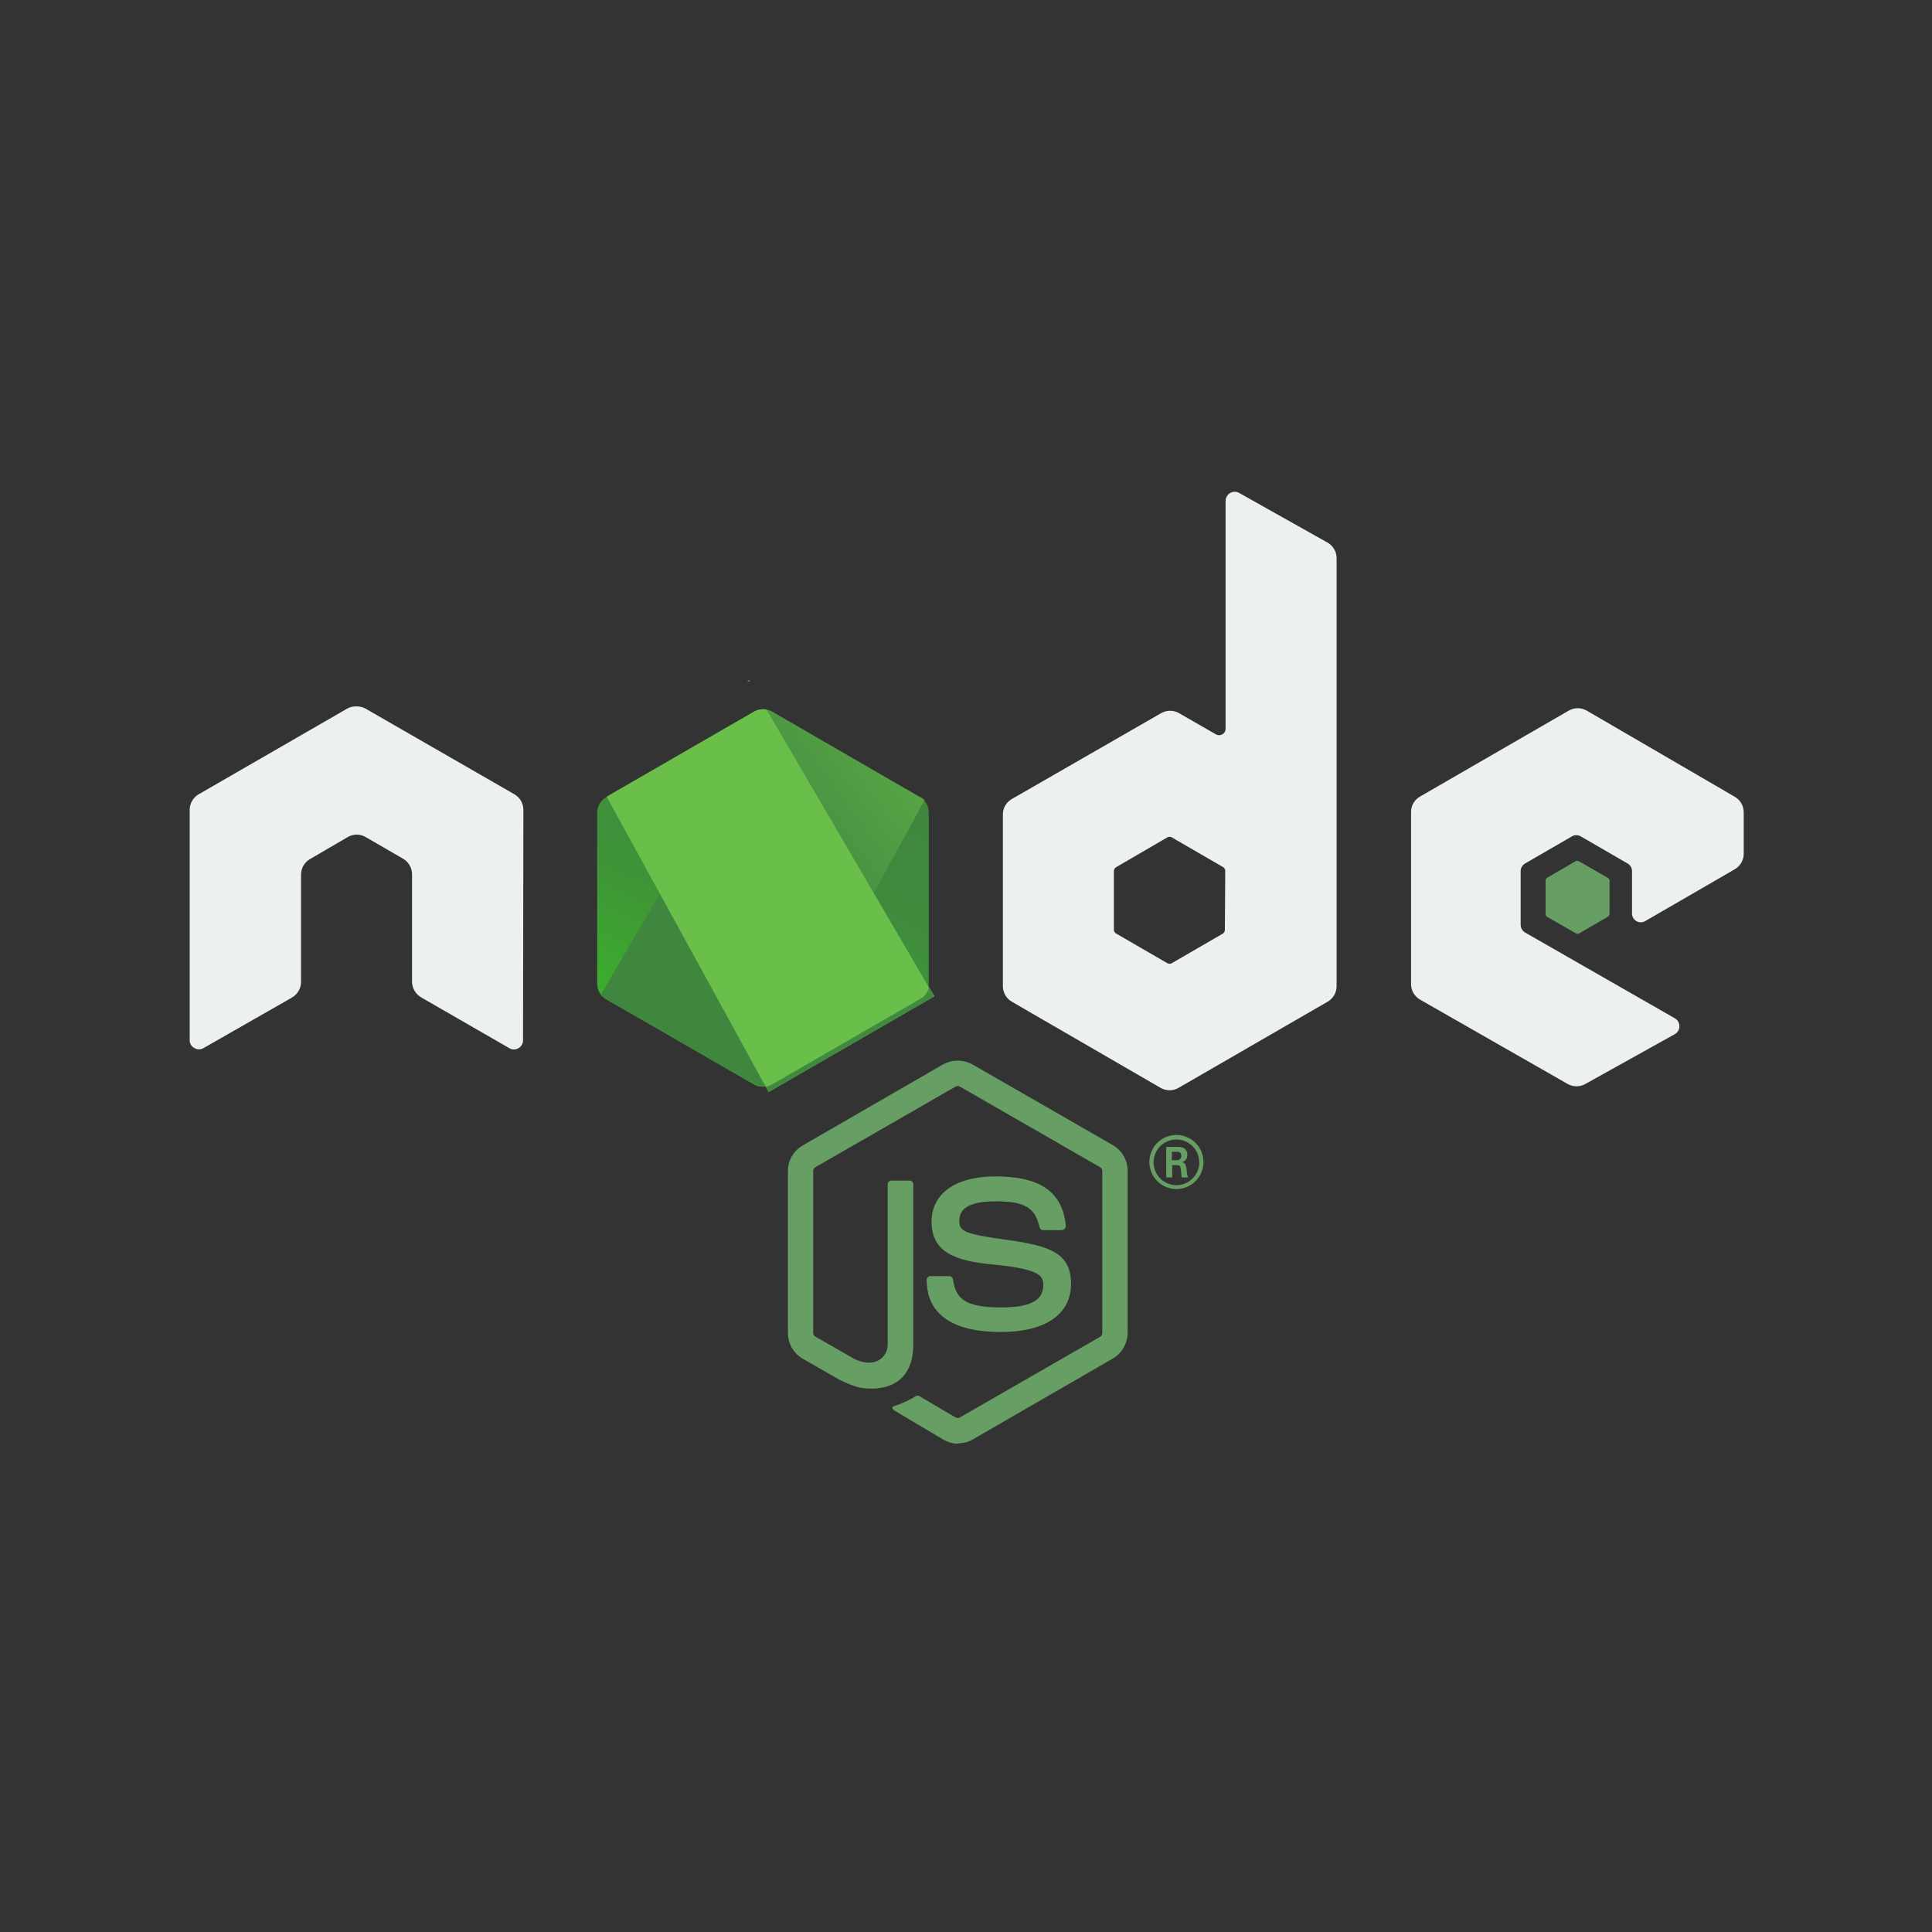 <svg width="550" height="550" viewBox="0 0 550 550" fill="none" xmlns="http://www.w3.org/2000/svg">
  <rect x="0" y="0" width="550" height="550" fill="#333333" stroke="none"/>
  <path d="M272.7 410.993C271.219 410.971 269.77 410.557 268.5 409.793L255.2 401.893C253.2 400.793 254.2 400.394 254.8 400.194C256.91 399.517 258.926 398.576 260.8 397.393C260.961 397.32 261.138 397.291 261.314 397.309C261.489 397.326 261.657 397.39 261.8 397.493L272 403.493C272.198 403.608 272.422 403.668 272.65 403.668C272.879 403.668 273.103 403.608 273.3 403.493L313.3 380.493C313.453 380.375 313.577 380.223 313.663 380.05C313.75 379.877 313.797 379.687 313.8 379.493V333.294C313.785 333.092 313.723 332.896 313.619 332.722C313.515 332.549 313.371 332.402 313.2 332.294L273.2 309.294C273.03 309.206 272.842 309.16 272.65 309.16C272.459 309.16 272.27 309.206 272.1 309.294L232.1 332.294C231.929 332.402 231.786 332.549 231.682 332.722C231.578 332.896 231.516 333.092 231.5 333.294V379.393C231.489 379.614 231.539 379.834 231.645 380.028C231.751 380.222 231.909 380.383 232.1 380.493L243.1 386.794C249.1 389.794 252.7 386.294 252.7 382.794V337.294C252.686 337.141 252.705 336.987 252.754 336.842C252.803 336.697 252.881 336.563 252.985 336.45C253.088 336.337 253.215 336.247 253.355 336.186C253.495 336.124 253.647 336.093 253.8 336.094H258.8C258.962 336.078 259.125 336.098 259.277 336.153C259.43 336.208 259.568 336.296 259.683 336.411C259.798 336.525 259.886 336.664 259.941 336.817C259.995 336.969 260.016 337.132 260 337.294V382.794C260 390.794 255.7 395.294 248.2 395.294C245.9 395.294 244.1 395.294 239 392.794L228.5 386.794C227.226 386.046 226.169 384.98 225.433 383.7C224.696 382.42 224.306 380.97 224.3 379.493V333.393C224.296 331.915 224.682 330.461 225.419 329.179C226.157 327.897 227.22 326.833 228.5 326.094L268.5 302.993C269.777 302.311 271.202 301.953 272.65 301.953C274.098 301.953 275.524 302.311 276.8 302.993L316.8 325.993C318.096 326.741 319.168 327.821 319.907 329.122C320.645 330.423 321.023 331.898 321 333.393V379.393C321.005 380.861 320.63 382.304 319.911 383.583C319.193 384.863 318.156 385.934 316.9 386.693L276.9 409.793C275.621 410.522 274.173 410.901 272.7 410.893V410.993Z" fill="#679E63" />
  <path d="M285 379.193C267.5 379.193 263.8 371.193 263.8 364.393C263.8 364.24 263.831 364.089 263.892 363.948C263.954 363.808 264.044 363.682 264.157 363.578C264.27 363.475 264.403 363.396 264.549 363.347C264.694 363.298 264.848 363.28 265 363.294H270.2C270.476 363.292 270.741 363.394 270.945 363.58C271.148 363.765 271.275 364.019 271.3 364.294C272.1 369.494 274.4 372.193 285 372.193C293.4 372.193 297 370.194 297 365.794C297 363.194 296 361.293 282.9 359.993C271.9 358.993 265.2 356.494 265.2 347.794C265.2 339.794 272 334.893 283.4 334.893C296.2 334.893 302.5 339.393 303.4 348.893C303.425 349.08 303.401 349.271 303.331 349.446C303.261 349.621 303.147 349.775 303 349.893C302.779 350.088 302.495 350.195 302.2 350.193H297C296.725 350.195 296.459 350.093 296.256 349.907C296.052 349.722 295.925 349.468 295.9 349.193C294.6 343.693 291.6 341.993 283.4 341.993C274.2 341.993 273.1 345.194 273.1 347.594C273.1 350.494 274.4 351.293 286.8 352.993C299.2 354.693 304.9 356.893 304.9 365.493C304.9 374.094 297.7 379.193 284.9 379.193H285ZM342.6 330.794C342.6 332.316 342.149 333.805 341.303 335.071C340.457 336.338 339.254 337.325 337.847 337.907C336.44 338.49 334.892 338.643 333.398 338.346C331.904 338.048 330.532 337.315 329.456 336.238C328.379 335.161 327.645 333.789 327.348 332.296C327.051 330.802 327.204 329.254 327.786 327.847C328.369 326.44 329.356 325.237 330.622 324.391C331.889 323.545 333.377 323.094 334.9 323.094C336.942 323.094 338.901 323.905 340.345 325.349C341.789 326.793 342.6 328.751 342.6 330.794V330.794ZM328.4 330.794C328.38 332.083 328.745 333.35 329.447 334.432C330.149 335.514 331.157 336.362 332.343 336.87C333.529 337.377 334.839 337.52 336.106 337.281C337.373 337.041 338.541 336.43 339.46 335.525C340.379 334.62 341.008 333.462 341.267 332.199C341.526 330.935 341.403 329.623 340.914 328.43C340.426 327.236 339.593 326.215 338.522 325.496C337.451 324.778 336.19 324.394 334.9 324.393C333.194 324.393 331.555 325.064 330.339 326.262C329.123 327.459 328.427 329.087 328.4 330.794V330.794ZM332 326.493H335C336 326.493 338 326.494 338 328.794C338.034 329.278 337.89 329.759 337.596 330.145C337.302 330.531 336.877 330.798 336.4 330.893C337.5 330.893 337.6 331.793 337.8 332.893C337.827 333.675 337.962 334.449 338.2 335.193H336.4L336.1 332.493C336 331.993 335.8 331.693 335.1 331.693H333.7V335.193H332V326.493ZM333.6 330.294H335C335.166 330.307 335.333 330.287 335.49 330.233C335.648 330.178 335.792 330.092 335.914 329.979C336.036 329.867 336.134 329.73 336.2 329.577C336.267 329.425 336.301 329.26 336.3 329.094C336.3 327.894 335.5 327.893 335 327.893H333.6V330.294Z" fill="#679E63" />
  <path fill-rule="evenodd" clip-rule="evenodd" d="M149 230.493C148.992 229.596 148.748 228.717 148.291 227.944C147.835 227.172 147.182 226.533 146.4 226.093L104 201.693C103.292 201.315 102.504 201.11 101.7 201.093H101.2C100.398 201.113 99.61 201.319 98.9 201.693L56.6 226.093C55.803 226.542 55.142 227.196 54.684 227.987C54.227 228.779 53.99 229.679 54 230.593V296.193C54.009 296.654 54.144 297.102 54.391 297.49C54.638 297.879 54.987 298.191 55.4 298.393C55.78 298.613 56.212 298.728 56.65 298.728C57.089 298.728 57.52 298.613 57.9 298.393L83.1 283.993C83.89 283.537 84.546 282.881 85.003 282.092C85.459 281.302 85.7 280.406 85.7 279.493V248.993C85.698 248.106 85.928 247.233 86.366 246.462C86.805 245.69 87.437 245.046 88.2 244.593L99 238.293C99.759 237.848 100.621 237.607 101.5 237.593C102.415 237.585 103.314 237.827 104.1 238.293L114.8 244.493C115.564 244.946 116.196 245.59 116.635 246.362C117.073 247.133 117.302 248.006 117.3 248.893V279.493C117.311 280.416 117.567 281.318 118.041 282.109C118.515 282.9 119.192 283.55 120 283.993L145 298.393C145.392 298.632 145.842 298.758 146.3 298.758C146.759 298.758 147.209 298.632 147.6 298.393C147.988 298.17 148.311 297.85 148.539 297.464C148.767 297.079 148.891 296.641 148.9 296.193L149 230.493ZM352.7 140.293C352.305 140.088 351.862 139.987 351.416 140.001C350.97 140.016 350.536 140.145 350.154 140.376C349.772 140.607 349.456 140.932 349.237 141.321C349.017 141.709 348.901 142.147 348.9 142.593V207.593C348.88 207.909 348.777 208.214 348.602 208.478C348.426 208.741 348.184 208.953 347.9 209.093C347.639 209.234 347.347 209.307 347.05 209.307C346.754 209.307 346.462 209.234 346.2 209.093L335.6 202.993C334.837 202.564 333.976 202.339 333.1 202.339C332.225 202.339 331.364 202.564 330.6 202.993L288 227.493C287.23 227.938 286.592 228.58 286.153 229.354C285.713 230.127 285.488 231.004 285.5 231.893V280.793C285.508 281.691 285.753 282.57 286.209 283.343C286.666 284.115 287.318 284.754 288.1 285.193L330.4 309.693C331.176 310.141 332.055 310.377 332.95 310.377C333.846 310.377 334.725 310.141 335.5 309.693L377.9 285.193C378.682 284.754 379.335 284.115 379.791 283.343C380.248 282.57 380.492 281.691 380.5 280.793V158.793C380.482 157.886 380.223 157 379.748 156.227C379.274 155.453 378.601 154.82 377.8 154.393L352.7 140.293ZM348.7 264.693C348.701 264.913 348.646 265.128 348.542 265.321C348.437 265.513 348.285 265.676 348.1 265.793L333.6 274.193C333.403 274.308 333.179 274.368 332.95 274.368C332.722 274.368 332.498 274.308 332.3 274.193L317.8 265.793C317.611 265.697 317.448 265.555 317.326 265.381C317.204 265.206 317.126 265.005 317.1 264.793V247.893C317.116 247.692 317.178 247.496 317.282 247.322C317.386 247.149 317.529 247.002 317.7 246.893L332.3 238.393C332.498 238.279 332.722 238.219 332.95 238.219C333.179 238.219 333.403 238.279 333.6 238.393L348.1 246.793C348.304 246.899 348.475 247.056 348.598 247.249C348.721 247.443 348.791 247.665 348.8 247.893L348.7 264.693ZM493.8 247.493C494.582 247.054 495.235 246.415 495.691 245.643C496.148 244.87 496.392 243.991 496.4 243.093V231.193C496.392 230.296 496.148 229.417 495.691 228.644C495.235 227.872 494.582 227.233 493.8 226.793L451.7 202.293C450.925 201.846 450.046 201.61 449.15 201.61C448.255 201.61 447.376 201.846 446.6 202.293L404.2 226.793C403.43 227.238 402.792 227.88 402.353 228.654C401.913 229.427 401.688 230.304 401.7 231.193V280.193C401.708 281.091 401.953 281.97 402.409 282.743C402.866 283.515 403.518 284.154 404.3 284.593L446.3 308.593C447.064 309.023 447.925 309.248 448.8 309.248C449.676 309.248 450.537 309.023 451.3 308.593L476.8 294.393C477.195 294.165 477.522 293.837 477.75 293.442C477.978 293.047 478.097 292.599 478.097 292.143C478.097 291.688 477.978 291.24 477.75 290.845C477.522 290.45 477.195 290.122 476.8 289.893L434.2 265.493C433.813 265.27 433.489 264.95 433.261 264.564C433.034 264.179 432.909 263.741 432.9 263.293V247.993C432.899 247.544 433.019 247.102 433.248 246.715C433.477 246.328 433.806 246.009 434.2 245.793L447.5 238.093C447.88 237.874 448.311 237.759 448.75 237.759C449.189 237.759 449.62 237.874 450 238.093L463.3 245.793C463.695 246.009 464.024 246.328 464.253 246.715C464.481 247.102 464.602 247.544 464.6 247.993V259.993C464.589 260.443 464.698 260.887 464.918 261.279C465.137 261.671 465.458 261.997 465.847 262.222C466.236 262.447 466.678 262.563 467.128 262.558C467.577 262.553 468.017 262.427 468.4 262.193L493.8 247.493Z" fill="#EDF1EE" />
  <path fill-rule="evenodd" clip-rule="evenodd" d="M448.5 245.194C448.652 245.106 448.825 245.06 449 245.06C449.176 245.06 449.348 245.106 449.5 245.194L457.7 249.894C457.843 249.975 457.963 250.091 458.051 250.231C458.138 250.37 458.189 250.529 458.2 250.694V260.094C458.206 260.275 458.163 260.454 458.075 260.613C457.987 260.771 457.857 260.903 457.7 260.994L449.6 265.694C449.448 265.781 449.276 265.828 449.1 265.828C448.925 265.828 448.752 265.781 448.6 265.694L440.4 260.994C440.262 260.891 440.152 260.754 440.082 260.596C440.012 260.438 439.984 260.265 440 260.094V250.694C440 250.538 440.036 250.385 440.106 250.246C440.175 250.107 440.276 249.987 440.4 249.894L448.5 245.194Z" fill="#679E63" />
  <path fill-rule="evenodd" clip-rule="evenodd" d="M219.8 202.594C219.04 202.155 218.178 201.924 217.3 201.924C216.423 201.924 215.56 202.155 214.8 202.594L172.5 226.994C171.73 227.438 171.092 228.08 170.652 228.854C170.213 229.627 169.988 230.504 170 231.394V279.994C169.988 280.883 170.213 281.76 170.652 282.533C171.092 283.307 171.73 283.949 172.5 284.394L214.6 308.694C215.36 309.132 216.223 309.363 217.1 309.363C217.978 309.363 218.84 309.132 219.6 308.694L261.8 284.394C262.589 283.962 263.247 283.325 263.705 282.551C264.162 281.777 264.403 280.893 264.4 279.994V231.294C264.403 230.394 264.162 229.511 263.705 228.736C263.247 227.962 262.589 227.325 261.8 226.894L219.8 202.594Z" fill="url(#paint0_linear)" />
  <path d="M262 226.994L219.8 202.594C219.392 202.367 218.955 202.199 218.5 202.094L171 283.194C171.402 283.663 171.875 284.068 172.4 284.394L214.8 308.694C215.985 309.364 217.385 309.544 218.7 309.194L263.2 227.794C262.839 227.444 262.436 227.142 262 226.894V226.994Z" fill="url(#paint1_linear)" />
  <path d="M213.3 193.594L212.7 193.994H213.5L213.3 193.594V193.594Z" fill="url(#paint2_linear)" />
  <path d="M262 284.393C262.607 284.051 263.14 283.591 263.569 283.042C263.998 282.493 264.314 281.865 264.5 281.193L218.2 201.993C216.967 201.752 215.688 201.965 214.6 202.593L172.7 226.793L218 309.393C218.673 309.287 219.319 309.049 219.9 308.693L262 284.393Z" fill="url(#paint3_linear)" />
  <path d="M266 283.594L265.7 283.094V283.794L266 283.594Z" fill="url(#paint4_linear)" />
  <path d="M262 284.393L219.9 308.693C219.319 309.049 218.673 309.287 218 309.393L218.8 310.893L265.7 283.794V283.094L264.5 281.094C264.326 281.783 264.015 282.431 263.586 282.998C263.156 283.565 262.617 284.039 262 284.393V284.393Z" fill="url(#paint5_linear)" />
  <path d="M262 284.393L219.9 308.693C219.319 309.049 218.673 309.287 218 309.393L218.8 310.893L265.7 283.794V283.094L264.5 281.094C264.326 281.783 264.015 282.431 263.586 282.998C263.156 283.565 262.617 284.039 262 284.393V284.393Z" fill="url(#paint6_linear)" />
  <defs>
    <linearGradient id="paint0_linear" x1="234.4" y1="220.694" x2="196.3" y2="298.394" gradientUnits="userSpaceOnUse">
      <stop stop-color="#3F873F" />
      <stop offset="0.3" stop-color="#3F8B3D" />
      <stop offset="0.6" stop-color="#3E9637" />
      <stop offset="0.9" stop-color="#3DA92E" />
      <stop offset="1" stop-color="#3DAE2B" />
    </linearGradient>
    <linearGradient id="paint1_linear" x1="210.9" y1="261.294" x2="317.7" y2="182.394" gradientUnits="userSpaceOnUse">
      <stop offset="0.1" stop-color="#3F873F" />
      <stop offset="0.4" stop-color="#529F44" />
      <stop offset="0.7" stop-color="#63B649" />
      <stop offset="0.9" stop-color="#6ABF4B" />
    </linearGradient>
    <linearGradient id="paint2_linear" x1="168.6" y1="193.794" x2="266" y2="193.794" gradientUnits="userSpaceOnUse">
      <stop offset="0.1" stop-color="#6ABF4B" />
      <stop offset="0.3" stop-color="#63B649" />
      <stop offset="0.6" stop-color="#529F44" />
      <stop offset="0.9" stop-color="#3F873F" />
    </linearGradient>
    <linearGradient id="paint3_linear" x1="10720.5" y1="12639.3" x2="19661.8" y2="12639.3" gradientUnits="userSpaceOnUse">
      <stop offset="0.1" stop-color="#6ABF4B" />
      <stop offset="0.3" stop-color="#63B649" />
      <stop offset="0.6" stop-color="#529F44" />
      <stop offset="0.9" stop-color="#3F873F" />
    </linearGradient>
    <linearGradient id="paint4_linear" x1="300.081" y1="383.473" x2="329.301" y2="383.473" gradientUnits="userSpaceOnUse">
      <stop offset="0.1" stop-color="#6ABF4B" />
      <stop offset="0.3" stop-color="#63B649" />
      <stop offset="0.6" stop-color="#529F44" />
      <stop offset="0.9" stop-color="#3F873F" />
    </linearGradient>
    <linearGradient id="paint5_linear" x1="5698.73" y1="4929.89" x2="10344.7" y2="4929.89" gradientUnits="userSpaceOnUse">
      <stop offset="0.1" stop-color="#6ABF4B" />
      <stop offset="0.3" stop-color="#63B649" />
      <stop offset="0.6" stop-color="#529F44" />
      <stop offset="0.9" stop-color="#3F873F" />
    </linearGradient>
    <linearGradient id="paint6_linear" x1="11022" y1="2617.41" x2="9753.28" y2="6760.28" gradientUnits="userSpaceOnUse">
      <stop stop-color="#3F873F" />
      <stop offset="0.3" stop-color="#3F8B3D" />
      <stop offset="0.6" stop-color="#3E9637" />
      <stop offset="0.9" stop-color="#3DA92E" />
      <stop offset="1" stop-color="#3DAE2B" />
    </linearGradient>
  </defs>
</svg>
